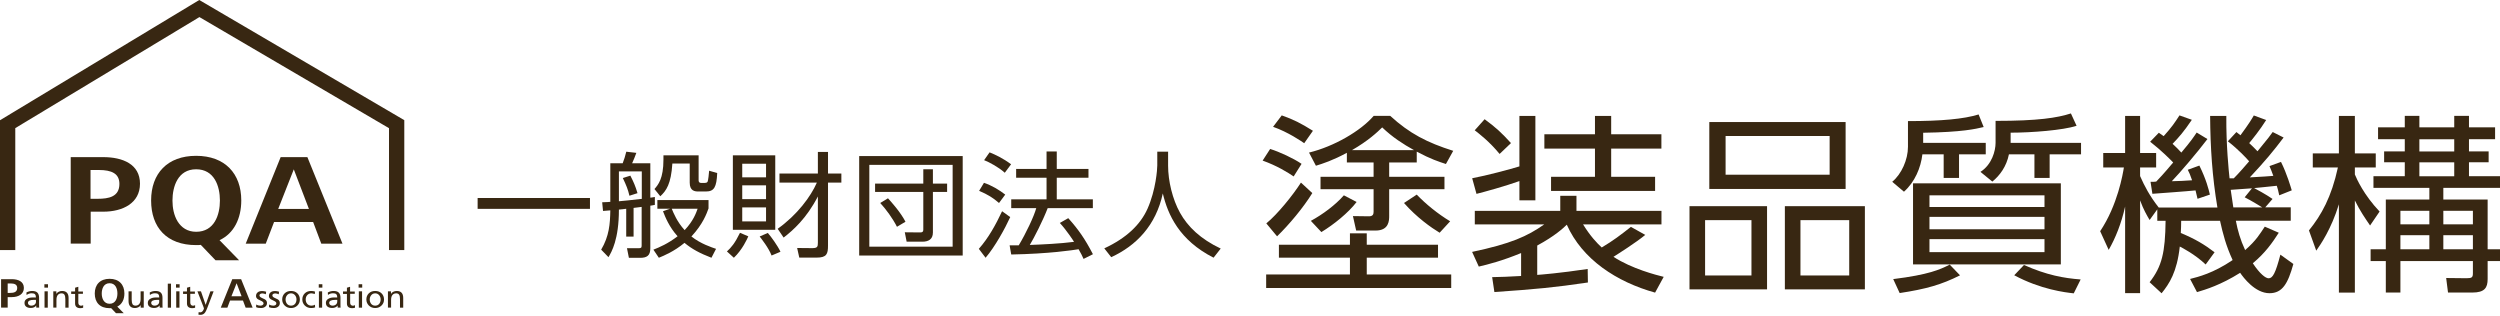 <svg width="340" height="43" viewBox="0 0 340 43" fill="none" xmlns="http://www.w3.org/2000/svg">
<g clip-path="url(#clip0_40_424)">
<path d="M80.235 26.928V28.404H64.957V26.928H80.235Z" fill="#382712"/>
<path d="M86.188 32.182H85.165V28.394C84.914 28.424 84.402 28.492 84.172 28.502C84.172 32.566 83.18 34.258 82.752 34.976L81.76 33.953C82.846 32.113 82.971 30.48 83.003 28.61C82.804 28.62 82.146 28.669 82.011 28.689L81.896 27.509C82.658 27.479 82.742 27.479 83.003 27.449V22.206H84.684C84.914 21.615 84.997 21.32 85.175 20.631L86.543 20.789C86.345 21.33 86.209 21.674 85.969 22.206H88.444V26.879C88.579 26.869 88.621 26.869 89.06 26.79V27.863C88.746 27.922 88.6 27.961 88.444 27.971V33.776C88.444 34.799 87.932 35.065 87.055 35.065H85.53L85.269 33.756H86.804C87.18 33.766 87.264 33.707 87.264 33.382V28.138C87.097 28.158 86.334 28.266 86.167 28.276V32.182H86.188ZM84.172 27.371C84.935 27.312 85.478 27.243 87.284 27.046V23.307H84.172V27.371ZM85.603 26.623C85.405 25.767 85.185 25.226 84.705 24.213L85.728 23.888C86.167 24.744 86.407 25.285 86.7 26.269L85.593 26.623H85.603ZM96.757 35.055C95.148 34.435 94.083 33.854 93.091 33.028C91.681 34.199 90.303 34.769 89.603 35.055L88.861 33.953C89.676 33.638 90.846 33.136 92.151 32.133C90.992 30.844 90.47 29.506 90.167 28.729L91.138 28.384H89.404V27.213H96.36V28.345C96.109 29.043 95.597 30.48 94.031 32.162C95.284 33.156 96.788 33.638 97.383 33.844L96.757 35.055ZM95.012 21.113V24.508C95.012 24.675 95.044 24.882 95.409 24.882H95.817C95.963 24.882 96.13 24.852 96.213 24.744C96.328 24.557 96.412 23.593 96.443 23.219L97.54 23.534C97.456 25.452 97.122 26.043 96.005 26.043H94.971C94.49 26.043 93.801 25.964 93.801 24.842V22.245H91.441C91.263 25.029 90.616 25.934 89.801 26.692L89.008 25.708C89.509 25.128 90.229 24.311 90.229 21.694V21.123H95.023L95.012 21.113ZM91.357 28.384C91.577 28.925 92.088 30.194 93.112 31.296C94.302 30.037 94.668 28.965 94.877 28.384H91.357Z" fill="#382712"/>
<path d="M98.856 34.199C99.451 33.658 99.931 33.107 100.641 31.66L101.769 32.142C101.623 32.487 100.965 33.953 99.806 35.055L98.866 34.199H98.856ZM105.435 21.123V31.257H99.67V21.123H105.435ZM104.182 22.265H100.944V24.114H104.182V22.265ZM104.182 25.206H100.944V27.085H104.182V25.206ZM104.182 28.207H100.944V30.106H104.182V28.207ZM104.934 34.75C104.537 33.707 103.565 32.497 103.315 32.162L104.422 31.68C104.871 32.192 105.727 33.362 106.145 34.238L104.934 34.75ZM105.759 31.119C108.422 29.22 110.26 26.741 111.095 24.832H106.009V23.603H111.231V20.661H112.609V23.603H114.426V24.832H112.609V33.392C112.609 34.543 112.432 35.035 111.053 35.035H108.703L108.411 33.727L110.458 33.746C111.168 33.746 111.231 33.559 111.231 33.008V26.721C109.675 29.722 107.847 31.326 106.573 32.31L105.759 31.109V31.119Z" fill="#382712"/>
<path d="M130.927 21.222V34.75H116.849V21.222H130.927ZM118.228 22.422V33.549H129.559V22.422H118.228ZM126.875 31.631C126.875 32.566 126.227 32.87 125.454 32.87H123.303L123.052 31.591L125.152 31.611C125.454 31.611 125.569 31.513 125.569 31.237V26.102H119.011V24.97H125.569V23.022H126.875V24.97H128.807V26.102H126.875V31.631ZM120.765 26.967C121.246 27.499 122.457 28.837 123.146 30.155L121.987 30.844C121.392 29.673 120.483 28.443 119.711 27.607L120.765 26.967Z" fill="#382712"/>
<path d="M133.12 33.844C134.446 32.349 135.438 30.529 136.284 28.728L137.391 29.525C136.712 31.021 135.323 33.559 134.039 35.055L133.13 33.854L133.12 33.844ZM135.866 27.607C135.073 26.918 134.362 26.466 133.162 25.954L133.819 24.862C134.874 25.216 135.919 25.846 136.712 26.466L135.866 27.607ZM136.65 23.494C135.845 22.756 134.55 22.058 133.84 21.782L134.582 20.72C135.375 21.035 136.462 21.556 137.506 22.343L136.65 23.494ZM145.286 29.673C146.696 31.247 147.573 32.516 148.638 34.572L147.364 35.212C147.166 34.779 147.02 34.455 146.686 33.894C145.913 34.022 142.707 34.514 137.527 34.612L137.307 33.362H138.55C139.542 31.719 140.618 29.437 140.931 28.305H137.527V27.105H142.331V24.173H138.195V22.973H142.331V20.602H143.72V22.973H148.033V24.173H143.72V27.105H148.628V28.305H142.487C141.829 30.017 140.639 32.339 140.054 33.313C141.641 33.254 144.231 33.136 146.069 32.89C146.069 32.87 145.077 31.336 144.137 30.322L145.276 29.673H145.286Z" fill="#382712"/>
<path d="M158.862 20.661V22.54C158.862 24.596 159.458 27.105 160.481 28.935C161.536 30.834 163.269 32.506 166.016 33.805L165.045 35.045C160.366 32.664 158.831 29.191 158.142 26.308C157.202 30.667 154.528 33.412 151.124 34.976L150.184 33.776C153.202 32.379 155.103 30.539 156.064 28.384C157.202 25.816 157.39 23.002 157.39 22.501V20.631H158.873L158.862 20.661Z" fill="#382712"/>
<path d="M175.937 23.996C175.143 23.455 173.681 22.54 171.718 21.841L172.741 20.258C174.005 20.651 175.906 21.527 177.013 22.284L175.937 23.996ZM195.57 35.045H185.879V37.327H197.366V39.167H172.198V37.327H183.592V35.045H173.932V33.284H183.592V31.729H185.879V33.284H195.57V35.045ZM172.219 30.381C173.733 29.142 175.822 26.564 176.929 24.832L178.475 26.259C177.263 28.227 175.331 30.539 173.681 32.142L172.219 30.381ZM177.378 19.48C177.044 19.244 175.175 17.955 173.138 17.247L174.318 15.692C175.937 16.263 176.908 16.755 178.558 17.788L177.378 19.47V19.48ZM178.036 20.749C181.42 19.923 185.054 17.817 186.819 15.761H189.075C191.685 18.152 194.087 19.392 197.638 20.513L196.646 22.304C195.685 21.989 194.609 21.654 192.677 20.622V22.097H188.928V24.045H196.447V25.728H188.928V29.358C188.928 29.958 188.928 31.355 187.08 31.355H184.438L183.999 29.388L186.171 29.417C186.673 29.417 186.808 29.181 186.808 28.817V25.728H179.592V24.045H186.808V22.097H183.174V20.779C181.273 21.812 179.895 22.255 178.965 22.54L178.026 20.749H178.036ZM178.276 30.037C179.905 29.151 181.608 27.882 182.767 26.564L184.5 27.469C183.373 28.945 181.409 30.529 179.707 31.562L178.276 30.037ZM192.301 20.415C190.839 19.608 189.357 18.654 187.978 17.326C187.32 17.975 186.077 19.146 183.874 20.415H192.301ZM195.79 31.651C194.63 30.952 192.677 29.575 190.944 27.607L192.677 26.466C193.889 27.735 195.539 29.083 197.22 30.096L195.79 31.651Z" fill="#382712"/>
<path d="M225.093 39.797C219.861 38.341 215.183 35.281 213.084 30.558C212.614 31.021 211.465 32.093 209.063 33.392V37.386C209.501 37.357 212.144 37.15 215.924 36.58L215.955 38.419C211.36 39.098 208.906 39.325 203.236 39.718L202.933 37.691C204.175 37.662 205.105 37.642 206.87 37.534V34.415C204.28 35.478 202.358 35.97 201.116 36.255L200.207 34.258C205.47 33.146 207.695 32.152 210.013 30.519H200.573V28.679H212.196V26.633H214.399V28.679H225.96V30.519H215.297C216.29 32.123 217.167 33.038 217.835 33.658C219.402 32.723 220.425 31.946 221.804 30.854L223.756 31.946C222.514 32.979 220.007 34.563 219.433 34.927C221.939 36.56 225.239 37.396 226.263 37.652L225.104 39.777L225.093 39.797ZM206.64 15.771H208.812V27.243H206.64V24.626C204.687 25.324 201.93 26.082 200.802 26.367L200.217 24.242C202.17 23.878 205.481 22.993 206.64 22.629V15.781V15.771ZM203.946 20.936C202.536 19.224 201.168 18.191 200.562 17.719L201.909 16.214C203.455 17.355 204.217 18.054 205.491 19.461L203.946 20.936ZM219.12 15.771V18.26H225.95V20.208H219.12V24.045H225.093V25.964H210.943V24.045H216.916V20.208H210.034V18.26H216.916V15.771H219.12Z" fill="#382712"/>
<path d="M240.319 28.04V39.354H229.772V28.04H240.319ZM231.892 29.939V37.465H238.199V29.939H231.892ZM251.003 16.598V25.698H232.466V16.598H251.003ZM234.68 18.496V23.76H248.831V18.496H234.68ZM253.624 28.04V39.354H242.742V28.04H253.624ZM244.862 29.939V37.465H251.494V29.939H244.862Z" fill="#382712"/>
<path d="M261.551 19.431H270.062V20.985H266.427V24.203H264.339V20.985H261.446C261.227 22.825 260.423 24.744 258.94 26.072L257.342 24.724C258.606 23.681 259.483 21.714 259.483 19.972V16.47C264.057 16.47 267.085 16.184 269.091 15.565L269.78 17.276C268.704 17.532 266.866 17.975 261.551 18.054V19.431ZM257.478 37.957C262.323 37.357 263.838 36.658 265.164 35.989L266.563 37.445C264.036 38.715 261.937 39.315 258.355 39.856L257.478 37.957ZM280.275 35.96H260.172V24.931H280.275V35.96ZM278.051 26.564H262.407V28.148H278.051V26.564ZM278.051 29.496H262.407V31.178H278.051V29.496ZM278.051 32.526H262.407V34.287H278.051V32.526ZM273.445 19.431H283.022V20.985H278.751V24.203H276.683V20.985H273.216C272.881 22.648 271.973 23.868 270.96 24.695L269.341 23.376C270.887 22.392 271.398 20.523 271.398 19.431V16.44C277.205 16.44 279.774 16.027 281.643 15.427L282.416 17.109C280.578 17.709 276.307 18.044 273.445 18.044V19.421V19.431ZM275.262 36.038C278.354 37.416 280.662 37.829 282.97 38.006L282.03 39.895C280.87 39.767 277.539 39.374 273.936 37.435L275.262 36.038Z" fill="#382712"/>
<path d="M304.148 17.955C304.483 18.211 304.566 18.29 304.702 18.398C305.882 16.794 306.216 16.224 306.519 15.702L308.2 16.322C307.396 17.621 306.3 18.969 305.892 19.46C306.195 19.746 306.717 20.238 307.02 20.572C308.587 18.654 308.723 18.477 309.088 17.955L310.571 18.703C309.224 20.494 308.044 21.92 305.976 24.124C308.148 23.996 308.284 23.996 309.172 23.917C308.973 23.347 308.837 23.032 308.649 22.589L310.216 22.019C311.041 23.681 311.542 25.442 311.678 25.885L309.976 26.564C309.84 25.885 309.756 25.629 309.642 25.265C309.036 25.344 306.78 25.551 306.561 25.58C306.728 25.659 308.18 26.436 309.067 27.056L308.075 28.197H311.542V30.017H304.075C304.326 31.336 304.681 32.605 305.339 34.012C306.885 32.664 307.344 31.808 308.012 30.824L309.913 31.651C309.036 33.028 308.044 34.425 306.383 35.802C307.323 37.229 308.117 37.849 308.535 37.849C309.088 37.849 309.474 37.15 310.132 34.632L311.897 35.901C311.156 38.577 310.404 39.876 308.649 39.876C306.697 39.876 305.099 37.75 304.66 37.101C302.018 38.764 299.95 39.384 298.791 39.728L297.851 37.937C298.979 37.652 300.995 37.16 303.637 35.369C302.728 33.402 302.31 31.768 301.924 30.027H296.64C296.64 30.627 296.619 31.09 296.588 31.69C298.54 32.497 299.783 33.244 301.183 34.307L299.971 35.97C298.488 34.563 296.755 33.687 296.452 33.53C296.065 37.032 295.021 38.587 293.977 39.885L292.348 38.38C294.029 36.225 294.468 34.336 294.52 30.027H293.392V28.473L292.348 29.919C291.961 29.27 291.523 28.522 291.053 27.253V39.866H289.016V28.089C288.515 30.372 287.69 32.418 286.781 33.982L285.622 31.444C288.014 27.863 288.703 23.662 288.849 22.776H286.04V20.808H289.016V15.771H291.053V20.808H293.235V22.776H291.053V23.947C291.658 25.314 292.348 26.643 293.59 28.227H301.569C300.859 23.996 300.608 20.051 300.577 15.771H302.78C302.749 19.765 303.115 23.288 303.219 24.252H303.793C304.483 23.573 305.475 22.412 305.882 21.94C305.548 21.546 304.483 20.385 302.989 19.215L304.148 17.965V17.955ZM299.115 22.52C300.055 24.419 300.378 25.767 300.546 26.466L298.864 27.036C298.749 26.515 298.697 26.288 298.593 25.895C297.632 26.003 292.974 26.338 292.724 26.357L292.473 24.724C292.943 24.724 293.079 24.724 293.246 24.695C293.601 24.331 294.238 23.662 295.554 22.097C295.199 21.733 293.956 20.464 292.421 19.274L293.601 18.054C293.935 18.29 294.018 18.339 294.259 18.516C295.355 17.296 295.742 16.725 296.41 15.692L298.091 16.293C297.047 17.847 296.306 18.703 295.47 19.559C295.909 19.972 296.326 20.366 296.661 20.749C298.039 19.116 298.342 18.624 298.749 18.024L300.211 18.91C298.833 20.73 296.473 23.504 295.366 24.645C296.326 24.626 297.016 24.596 298.123 24.517C297.872 23.76 297.736 23.485 297.538 23.091L299.104 22.52H299.115ZM306.268 25.61C305.245 25.688 304.399 25.738 303.376 25.816C303.459 26.466 303.626 27.499 303.731 28.207H307.668C307.334 28 306.206 27.302 305.276 26.83L306.268 25.61Z" fill="#382712"/>
<path d="M322.33 30.667C321.672 29.702 320.983 28.719 320.262 27.262V39.797H318.09V27.784C317.046 31.159 315.615 33.234 315.009 34.09L314.017 31.336C315.699 29.26 317.077 26.82 317.954 22.776H314.539V20.858H318.09V15.771H320.262V20.858H323.103V22.776H320.262V23.73C320.513 24.331 321.474 26.505 323.625 28.768L322.33 30.667ZM330.392 25.551H322.79V23.967H327.05V22.068H324.241V20.592H327.05V18.929H323.416V17.316H327.05V15.761H329.035V17.316H333.776V15.761H335.781V17.316H339.332V18.929H335.781V20.592H338.454V22.068H335.781V23.967H340V25.551H332.293V27.135H338.319V33.904H340V35.507H338.319V37.947C338.319 39.118 337.932 39.787 336.23 39.787H332.93L332.679 37.809L335.457 37.839C336.199 37.839 336.314 37.711 336.314 37.14V35.507H326.455V39.787H324.471V35.507H322.403V33.904H324.471V27.135H330.392V25.551ZM330.392 28.669H326.455V30.509H330.392V28.669ZM330.392 31.985H326.455V33.904H330.392V31.985ZM333.776 18.939H329.035V20.602H333.776V18.939ZM333.776 22.078H329.035V23.976H333.776V22.078ZM332.293 30.509H336.314V28.669H332.293V30.509ZM332.293 33.904H336.314V31.985H332.293V33.904Z" fill="#382712"/>
<path d="M0.147 41.843V37.967H1.598C2.465 37.967 3.248 38.282 3.248 39.157C3.248 40.033 2.475 40.407 1.609 40.407H1.045V41.834H0.147V41.843ZM1.034 39.836H1.358C1.849 39.836 2.34 39.748 2.34 39.167C2.34 38.705 1.995 38.547 1.421 38.547H1.045V39.836H1.034Z" fill="#382712"/>
<path d="M3.613 40.121L3.592 39.777C3.843 39.639 4.104 39.571 4.365 39.571C4.699 39.571 4.94 39.649 5.086 39.797C5.232 39.954 5.316 40.181 5.316 40.486V41.401C5.316 41.607 5.316 41.755 5.336 41.833H4.929V41.548C4.762 41.774 4.511 41.883 4.198 41.883C3.937 41.883 3.728 41.833 3.572 41.715C3.404 41.597 3.331 41.42 3.331 41.184C3.331 40.928 3.457 40.741 3.707 40.613C3.906 40.505 4.146 40.456 4.428 40.456H4.887C4.887 40.259 4.846 40.121 4.762 40.023C4.668 39.925 4.522 39.885 4.313 39.885C4.042 39.885 3.822 39.964 3.624 40.112L3.613 40.121ZM4.887 40.977V40.781C4.887 40.781 4.814 40.781 4.752 40.781C4.689 40.781 4.647 40.781 4.616 40.781C4.073 40.781 3.801 40.918 3.801 41.204C3.801 41.312 3.843 41.401 3.948 41.479C4.031 41.538 4.136 41.568 4.24 41.568C4.449 41.568 4.616 41.509 4.731 41.401C4.846 41.302 4.898 41.155 4.898 40.987L4.887 40.977Z" fill="#382712"/>
<path d="M6.528 38.656V39.118H6.036V38.656H6.528ZM6.057 41.843V39.62H6.497V41.843H6.057Z" fill="#382712"/>
<path d="M7.248 41.843V39.62H7.665V39.974C7.728 39.846 7.832 39.748 7.979 39.679C8.125 39.61 8.271 39.571 8.438 39.571C9.023 39.571 9.326 39.885 9.326 40.525V41.843H8.887V40.692C8.887 40.417 8.845 40.22 8.772 40.092C8.699 39.964 8.574 39.905 8.386 39.895C8.146 39.895 7.968 39.974 7.843 40.141C7.728 40.299 7.676 40.525 7.676 40.81V41.833H7.237L7.248 41.843Z" fill="#382712"/>
<path d="M11.279 39.62V39.954H10.652V41.174C10.652 41.302 10.683 41.401 10.757 41.469C10.83 41.538 10.913 41.578 11.018 41.578C11.133 41.578 11.226 41.548 11.31 41.499V41.853C11.164 41.892 11.039 41.912 10.944 41.912C10.464 41.912 10.213 41.696 10.213 41.273V39.974H9.681V39.639H10.213V39.128L10.652 39V39.649H11.279V39.62Z" fill="#382712"/>
<path d="M15.769 42.591L15.111 41.902C15.111 41.902 15.038 41.912 15.007 41.912H14.902C13.576 41.912 12.887 41.125 12.887 39.915C12.887 38.705 13.618 37.918 14.902 37.918C16.187 37.918 16.918 38.705 16.918 39.915C16.918 40.722 16.594 41.391 15.947 41.696L16.824 42.591H15.769ZM14.902 41.312C15.717 41.312 15.968 40.564 15.968 39.915C15.968 39.266 15.717 38.518 14.902 38.518C14.088 38.518 13.837 39.295 13.837 39.915C13.837 40.24 13.9 40.574 14.067 40.85C14.245 41.125 14.506 41.312 14.902 41.312Z" fill="#382712"/>
<path d="M19.55 39.62V41.843H19.132V41.489C19.069 41.617 18.965 41.715 18.819 41.784C18.672 41.853 18.526 41.892 18.359 41.892C17.774 41.892 17.482 41.578 17.482 40.938V39.62H17.91V40.771C17.91 41.046 17.952 41.233 18.015 41.361C18.098 41.489 18.223 41.558 18.411 41.568C18.652 41.568 18.829 41.489 18.954 41.322C19.069 41.164 19.122 40.938 19.122 40.653V39.62H19.56H19.55Z" fill="#382712"/>
<path d="M20.385 40.121L20.364 39.777C20.615 39.639 20.876 39.571 21.148 39.571C21.471 39.571 21.722 39.649 21.868 39.797C22.025 39.954 22.098 40.181 22.098 40.486V41.401C22.098 41.607 22.098 41.755 22.119 41.833H21.712V41.548H21.701C21.534 41.774 21.283 41.883 20.97 41.883C20.709 41.883 20.5 41.833 20.343 41.715C20.176 41.597 20.103 41.42 20.103 41.184C20.103 40.928 20.229 40.741 20.479 40.613C20.678 40.505 20.918 40.456 21.2 40.456H21.659C21.659 40.259 21.617 40.121 21.534 40.023C21.45 39.925 21.294 39.885 21.085 39.885C20.813 39.885 20.594 39.964 20.396 40.112L20.385 40.121ZM21.649 40.977V40.781C21.649 40.781 21.576 40.781 21.513 40.781C21.45 40.781 21.409 40.781 21.377 40.781C20.834 40.781 20.563 40.918 20.563 41.204C20.563 41.312 20.605 41.401 20.709 41.479C20.793 41.538 20.897 41.568 21.001 41.568C21.21 41.568 21.377 41.509 21.492 41.401C21.607 41.302 21.659 41.155 21.659 40.987L21.649 40.977Z" fill="#382712"/>
<path d="M22.819 41.843V38.577H23.258V41.843H22.819Z" fill="#382712"/>
<path d="M24.428 38.656V39.118H23.936V38.656H24.428ZM23.967 41.843V39.62H24.407V41.843H23.967Z" fill="#382712"/>
<path d="M26.505 39.62V39.954H25.878V41.174C25.878 41.302 25.92 41.401 25.983 41.469C26.056 41.538 26.139 41.578 26.244 41.578C26.359 41.578 26.453 41.548 26.536 41.499V41.853C26.38 41.892 26.265 41.912 26.16 41.912C25.68 41.912 25.429 41.696 25.429 41.273V39.974H24.897V39.639H25.429V39.128L25.868 39V39.649H26.494L26.505 39.62Z" fill="#382712"/>
<path d="M26.985 42.778L27.017 42.443C27.09 42.463 27.152 42.483 27.215 42.483C27.382 42.483 27.518 42.394 27.622 42.227C27.695 42.099 27.737 42.001 27.737 41.932C27.737 41.932 27.706 41.843 27.654 41.696L26.849 39.62H27.33L27.967 41.46L28.614 39.62H29.053L28.186 41.892C28.071 42.197 27.967 42.404 27.883 42.512C27.737 42.709 27.528 42.817 27.278 42.817C27.205 42.817 27.1 42.817 26.985 42.788V42.778Z" fill="#382712"/>
<path d="M30.024 41.843L31.591 37.967H32.792L34.358 41.843H33.408L33.042 40.869H31.288L30.922 41.843H30.024ZM31.476 40.289H32.854L32.176 38.518L31.476 40.289Z" fill="#382712"/>
<path d="M34.828 41.774L34.849 41.41C35.016 41.519 35.204 41.568 35.392 41.568C35.507 41.568 35.611 41.548 35.695 41.499C35.789 41.44 35.841 41.361 35.841 41.253C35.841 41.145 35.758 41.046 35.58 40.948C35.413 40.869 35.246 40.781 35.079 40.702C34.901 40.584 34.818 40.436 34.818 40.259C34.818 40.043 34.901 39.866 35.058 39.748C35.204 39.63 35.403 39.58 35.653 39.58C35.81 39.58 35.987 39.61 36.196 39.669L36.154 40.023C36.154 40.023 36.029 39.974 35.935 39.944C35.831 39.915 35.758 39.905 35.705 39.905C35.58 39.905 35.486 39.925 35.403 39.974C35.319 40.023 35.288 40.092 35.288 40.171C35.288 40.289 35.371 40.397 35.549 40.486C35.716 40.564 35.873 40.643 36.039 40.722C36.217 40.84 36.311 41.007 36.311 41.204C36.311 41.43 36.227 41.607 36.05 41.725C35.904 41.843 35.705 41.892 35.486 41.892C35.215 41.892 34.995 41.853 34.839 41.774H34.828Z" fill="#382712"/>
<path d="M36.583 41.774L36.603 41.41C36.771 41.519 36.959 41.568 37.147 41.568C37.261 41.568 37.366 41.548 37.439 41.499C37.543 41.44 37.585 41.361 37.585 41.253C37.585 41.145 37.502 41.046 37.324 40.948C37.157 40.869 37 40.781 36.833 40.702C36.656 40.584 36.572 40.436 36.572 40.259C36.572 40.043 36.656 39.866 36.812 39.748C36.959 39.63 37.157 39.58 37.408 39.58C37.564 39.58 37.742 39.61 37.951 39.669L37.909 40.023C37.909 40.023 37.794 39.974 37.69 39.944C37.585 39.915 37.512 39.905 37.449 39.905C37.334 39.905 37.23 39.925 37.157 39.974C37.073 40.023 37.042 40.092 37.042 40.171C37.042 40.289 37.126 40.397 37.303 40.486C37.47 40.564 37.627 40.643 37.794 40.722C37.971 40.84 38.055 41.007 38.055 41.204C38.055 41.43 37.971 41.607 37.804 41.725C37.648 41.843 37.46 41.892 37.23 41.892C36.959 41.892 36.75 41.853 36.583 41.774Z" fill="#382712"/>
<path d="M38.379 40.731C38.379 40.387 38.494 40.112 38.713 39.895C38.932 39.679 39.225 39.571 39.58 39.571C39.935 39.571 40.227 39.679 40.447 39.895C40.666 40.112 40.781 40.397 40.781 40.731C40.781 41.066 40.666 41.332 40.447 41.548C40.217 41.774 39.935 41.892 39.58 41.892C39.225 41.892 38.943 41.774 38.713 41.548C38.494 41.322 38.379 41.056 38.379 40.731ZM38.838 40.731C38.838 40.948 38.901 41.135 39.016 41.302C39.152 41.479 39.34 41.568 39.58 41.568C39.82 41.568 40.008 41.479 40.144 41.302C40.259 41.145 40.321 40.958 40.321 40.731C40.321 40.505 40.259 40.318 40.123 40.151C39.987 39.984 39.799 39.895 39.58 39.895C39.361 39.895 39.172 39.984 39.037 40.151C38.911 40.308 38.838 40.505 38.838 40.731Z" fill="#382712"/>
<path d="M42.849 39.649L42.807 39.994C42.64 39.935 42.483 39.895 42.337 39.895C42.107 39.895 41.919 39.984 41.773 40.151C41.637 40.308 41.575 40.505 41.575 40.731C41.575 40.958 41.637 41.145 41.762 41.302C41.898 41.479 42.107 41.568 42.358 41.568C42.535 41.568 42.692 41.528 42.828 41.44L42.859 41.804C42.723 41.863 42.535 41.892 42.316 41.892C41.971 41.892 41.679 41.774 41.449 41.548C41.23 41.322 41.115 41.056 41.115 40.731C41.115 40.387 41.23 40.112 41.449 39.895C41.669 39.679 41.961 39.571 42.316 39.571C42.514 39.571 42.692 39.6 42.849 39.659V39.649Z" fill="#382712"/>
<path d="M43.842 38.656V39.118H43.35V38.656H43.842ZM43.371 41.843V39.62H43.81V41.843H43.371Z" fill="#382712"/>
<path d="M44.603 40.121L44.582 39.777C44.833 39.639 45.094 39.571 45.355 39.571C45.689 39.571 45.929 39.649 46.075 39.797C46.232 39.954 46.305 40.181 46.305 40.486V41.401C46.305 41.607 46.305 41.755 46.326 41.833H45.919V41.548C45.752 41.774 45.501 41.883 45.188 41.883C44.927 41.883 44.718 41.833 44.561 41.715C44.405 41.597 44.321 41.42 44.321 41.184C44.321 40.928 44.446 40.741 44.697 40.613C44.895 40.505 45.136 40.456 45.407 40.456H45.867C45.867 40.259 45.825 40.121 45.741 40.023C45.647 39.925 45.501 39.885 45.292 39.885C45.021 39.885 44.801 39.964 44.603 40.112V40.121ZM45.867 40.977V40.781C45.867 40.781 45.794 40.781 45.731 40.781C45.668 40.781 45.626 40.781 45.595 40.781C45.052 40.781 44.77 40.918 44.77 41.204C44.77 41.312 44.812 41.401 44.916 41.479C45 41.538 45.104 41.568 45.209 41.568C45.418 41.568 45.585 41.509 45.7 41.401C45.814 41.302 45.867 41.155 45.867 40.987V40.977Z" fill="#382712"/>
<path d="M48.248 39.62V39.954H47.621V41.174C47.621 41.302 47.652 41.401 47.725 41.469C47.799 41.538 47.882 41.578 47.987 41.578C48.102 41.578 48.196 41.548 48.279 41.499V41.853C48.133 41.892 48.008 41.912 47.913 41.912C47.433 41.912 47.182 41.696 47.182 41.273V39.974H46.65V39.639H47.182V39.128L47.611 39V39.649H48.237L48.248 39.62Z" fill="#382712"/>
<path d="M49.262 38.656V39.118H48.77V38.656H49.262ZM48.801 41.843V39.62H49.241V41.843H48.801Z" fill="#382712"/>
<path d="M49.825 40.731C49.825 40.387 49.94 40.112 50.159 39.895C50.378 39.679 50.67 39.571 51.026 39.571C51.381 39.571 51.673 39.679 51.892 39.895C52.112 40.112 52.227 40.397 52.227 40.731C52.227 41.066 52.112 41.332 51.892 41.548C51.663 41.774 51.37 41.892 51.026 41.892C50.681 41.892 50.389 41.774 50.159 41.548C49.94 41.322 49.825 41.056 49.825 40.731ZM50.284 40.731C50.284 40.948 50.347 41.135 50.462 41.302C50.597 41.479 50.785 41.568 51.026 41.568C51.266 41.568 51.454 41.479 51.59 41.302C51.704 41.145 51.767 40.958 51.767 40.731C51.767 40.505 51.704 40.318 51.569 40.151C51.433 39.984 51.255 39.895 51.026 39.895C50.796 39.895 50.618 39.984 50.483 40.151C50.357 40.308 50.284 40.505 50.284 40.731Z" fill="#382712"/>
<path d="M52.759 41.843V39.62H53.177V39.974C53.239 39.846 53.344 39.748 53.49 39.679C53.636 39.61 53.783 39.571 53.95 39.571C54.535 39.571 54.837 39.885 54.837 40.525V41.843H54.399V40.692C54.399 40.417 54.367 40.22 54.284 40.092C54.211 39.964 54.086 39.905 53.898 39.895C53.657 39.895 53.48 39.974 53.354 40.141C53.24 40.299 53.187 40.525 53.187 40.81V41.833H52.749L52.759 41.843Z" fill="#382712"/>
<path d="M9.618 33.136V21.369H14.036C16.678 21.369 19.038 22.324 19.038 24.98C19.038 27.636 16.678 28.788 14.057 28.788H12.333V33.126H9.618V33.136ZM12.312 27.036H13.284C14.777 27.036 16.239 26.771 16.239 25.009C16.239 23.612 15.195 23.12 13.451 23.12H12.312V27.036Z" fill="#382712"/>
<path d="M29.314 35.399L27.309 33.303C27.215 33.323 27.1 33.333 26.996 33.333H26.672C22.672 33.333 20.552 30.932 20.552 27.262C20.552 23.593 22.766 21.192 26.672 21.192C30.578 21.192 32.813 23.593 32.813 27.262C32.813 29.712 31.82 31.749 29.857 32.664L32.52 35.399H29.314ZM26.672 31.523C29.147 31.523 29.909 29.23 29.909 27.272C29.909 25.314 29.147 23.022 26.672 23.022C24.197 23.022 23.456 25.364 23.456 27.272C23.456 28.246 23.643 29.279 24.155 30.116C24.677 30.942 25.481 31.523 26.682 31.523H26.672Z" fill="#382712"/>
<path d="M33.418 33.136L38.17 21.369H41.804L46.577 33.136H43.694L42.587 30.194H37.272L36.144 33.136H33.408H33.418ZM37.836 28.414H42.013L39.956 23.032L37.836 28.414Z" fill="#382712"/>
<path d="M54.984 34.012H52.905V17.434L27.121 2.322L2.078 17.424V34.012H0V16.352L27.1 0L54.984 16.342V34.012Z" fill="#382712"/>
</g>
<defs>
<clipPath id="clip0_40_424">
<rect width="340" height="42.807" fill="white"/>
</clipPath>
</defs>
</svg>
